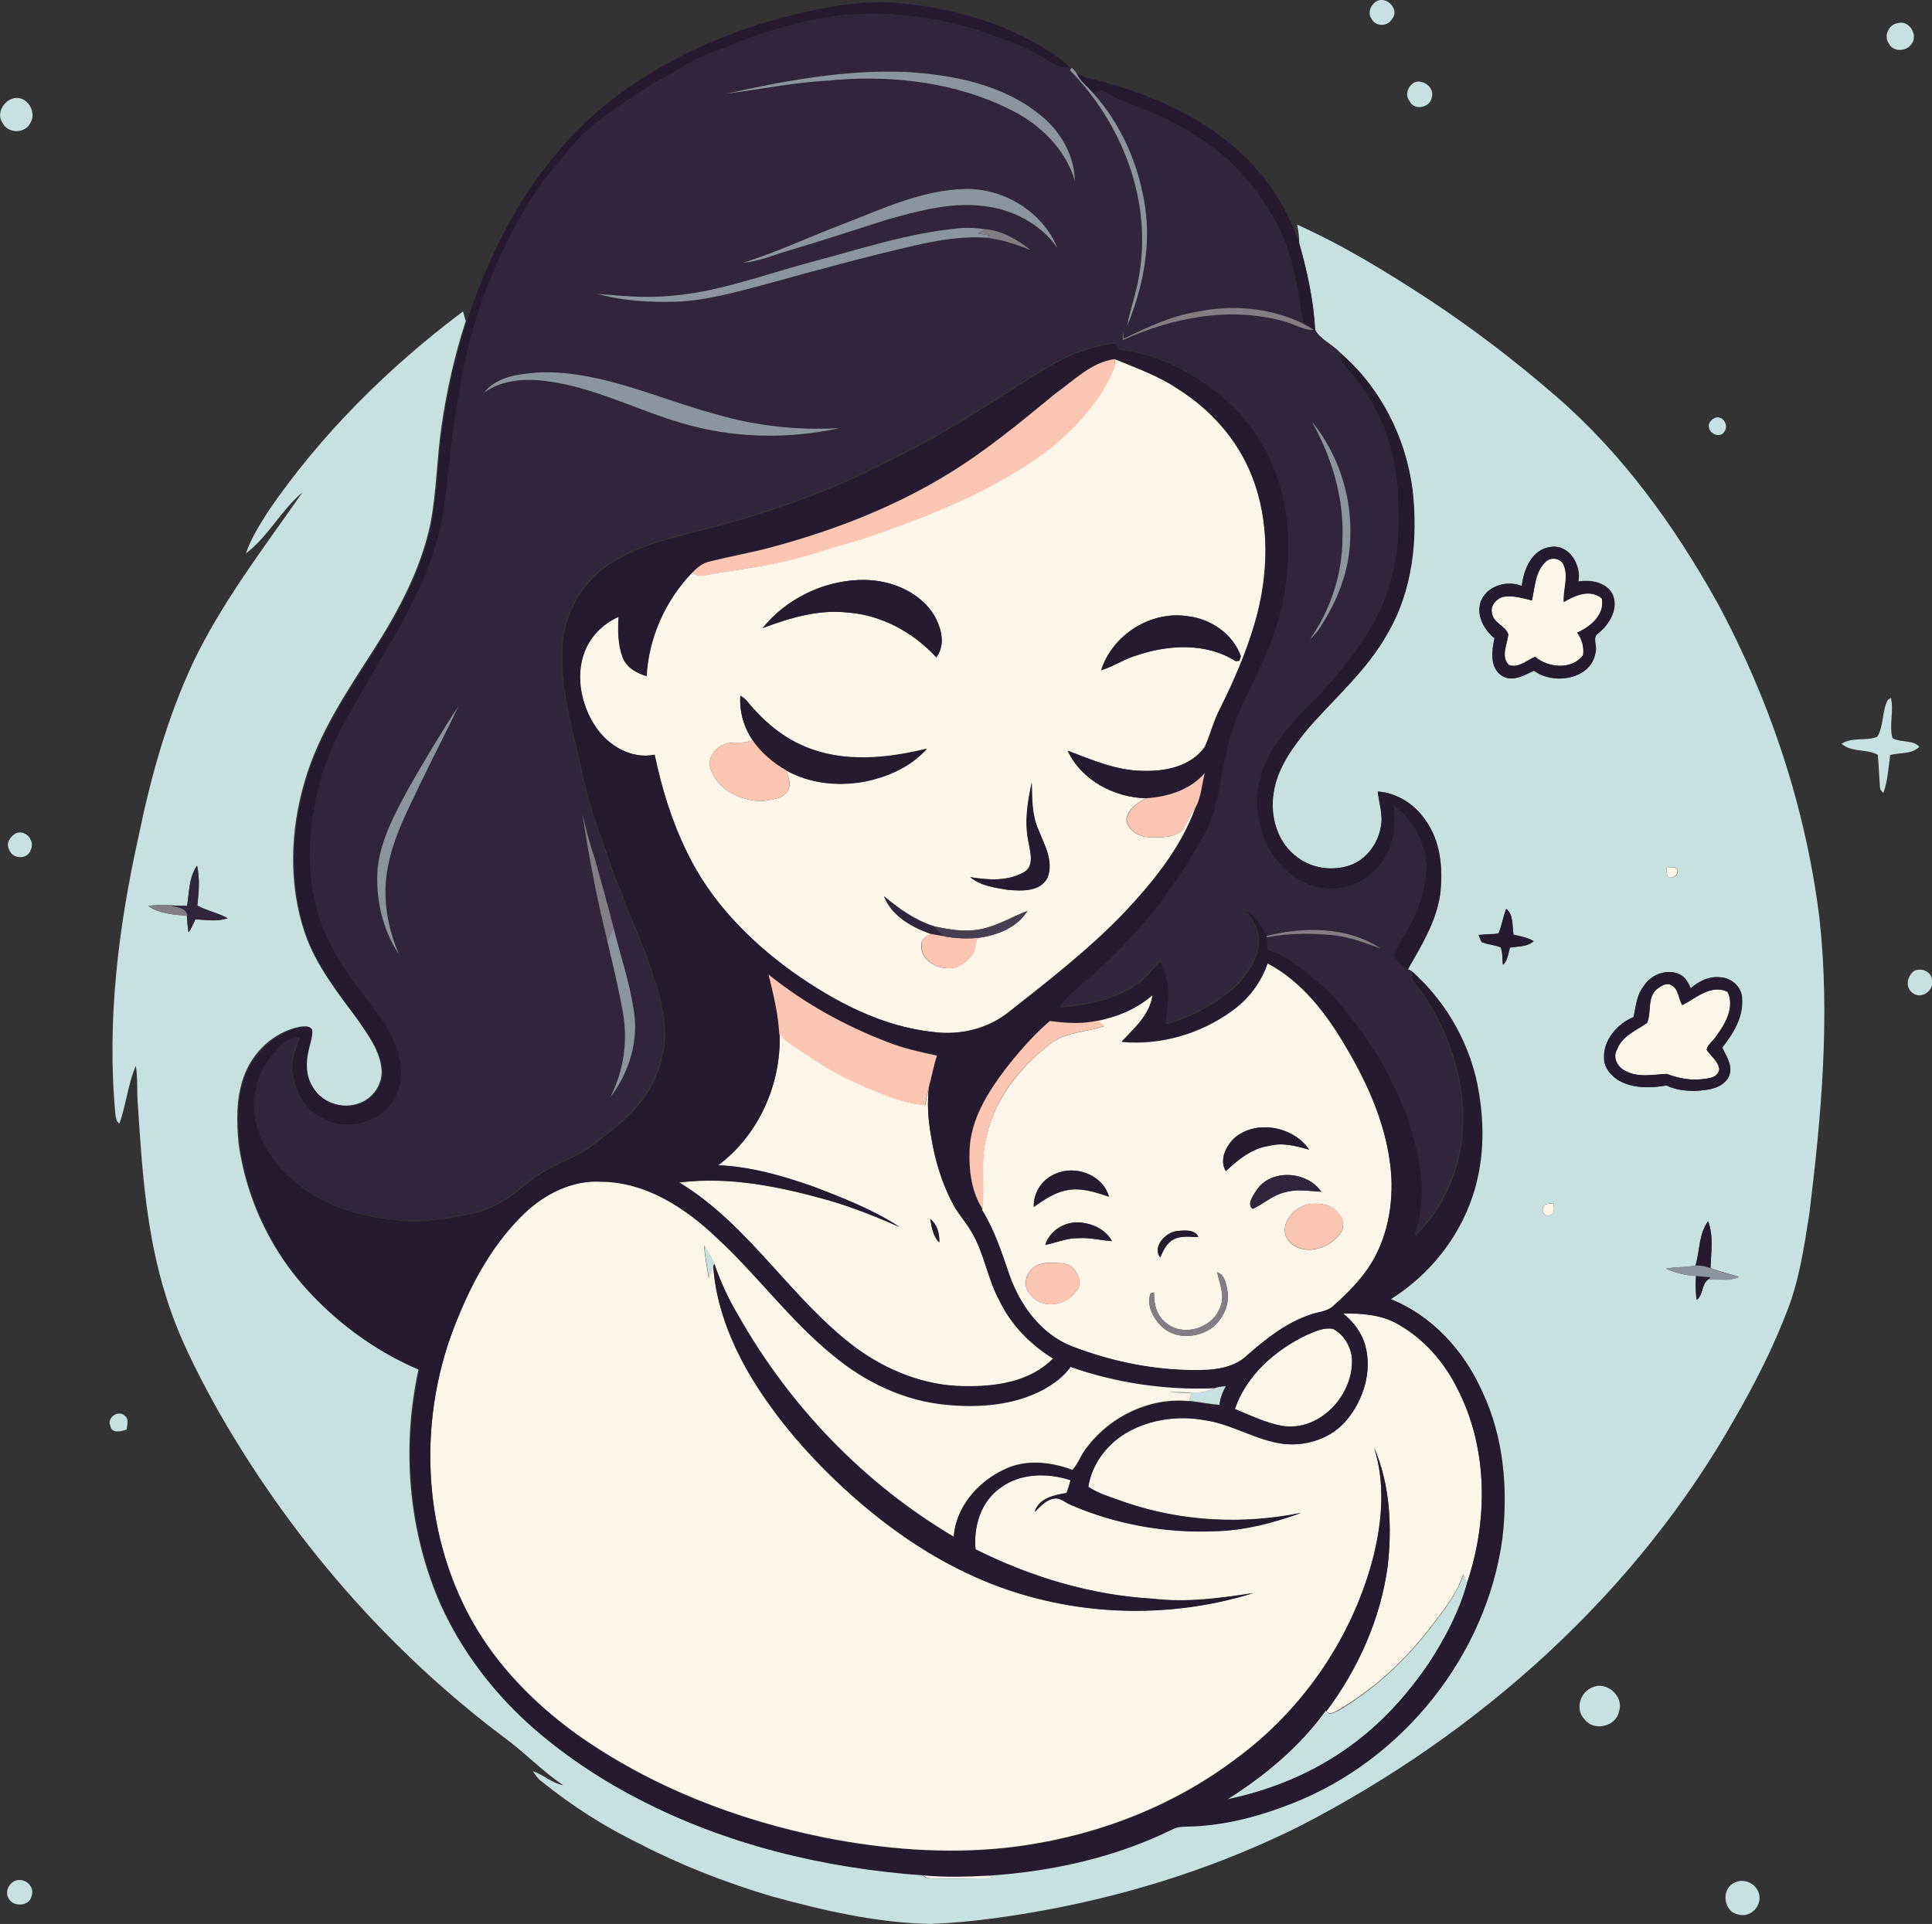 <?xml version="1.0" encoding="iso-8859-1"?>
<!-- Generator: Adobe Illustrator 19.2.0, SVG Export Plug-In . SVG Version: 6.00 Build 0)  -->
<svg version="1.1" id="Layer_1" xmlns="http://www.w3.org/2000/svg" xmlns:xlink="http://www.w3.org/1999/xlink" x="0px" y="0px"
	 viewBox="0 0 719.7 716.8" enable-background="new 0 0 719.7 716.8" xml:space="preserve">
<rect x="0" y="0" width="719.7" height="716.8" fill="#333333" stroke="none"/>
<g>
	<path fill="#FDF5E7" d="M415.3,133.8c8,3.3,16.4,6.2,23.6,11.2c12,7.6,21.9,18.6,27.2,31.8c7.1,17.5,6.5,37.4,1.3,55.3
		c-3.2,11-7.8,21.6-12.9,31.8c-2.4,4.5-3.6,9.6-5.7,14.3c-5.1,7.3-14.8,9.3-23.2,9c-9.8-0.1-18.9-4.1-27.9-7.5
		c5.1,11,17.4,17.4,29.2,17.7c-3.2,1.7-6.7,4-7.3,7.9c0.5,4.3,5.1,6.8,9.1,6.6c4,0,8.7,0.4,11.8-2.7c1.8-2.8,2.9-6,4.9-8.6
		c-5.4,15.2-15.9,28-26.8,39.6c-13.1,13.6-28.1,25.2-42.9,36.9c-7.9,6.2-18.2,8.7-28,7.4c-19.1-1.9-36.6-11.2-52.1-22.1
		c-16.4-11.8-31.1-26.7-39.9-45.2c-5.6-11.4-9.3-23.6-11.9-36c-8.7,1.7-17.1-3.3-21.9-10.3c-5.8-8.5-8-20.3-3.4-29.9
		c2.5-5,6.8-8.9,11.9-11.2c-0.3,5-0.3,10.3,1.5,15.1c1.4,3.8,5.2,5.9,8.9,7c0.7-14.3,7-28.2,16.9-38.5c1.5,0.7,3.1,1.4,4.8,0.9
		c8.7-1.7,17.6-2.6,26.3-4.5c10.8-2.1,21-6,31.6-8.8c24.9-8.4,49.8-18.1,70.9-34.1c9.9-8.3,19.1-18.1,23.8-30.3
		C415.3,135.7,415.3,134.8,415.3,133.8z M284.1,234c10.1-3.8,20.7-7,31.6-5.8c12.7,0.9,24.5,7.4,33.1,16.7
		c3.9-5.1,1.5-12.4-1.8-17.2c-6.2-8.4-17.1-12.1-27.3-11.6C306.1,216.7,292.7,223.3,284.1,234z M410.2,249.7
		c4.7-1.4,8.7-4.3,13.5-5.6c11.7-3.9,25.8-4.7,36.6,2.2c0.4,0,1.1-0.1,1.4-0.1c0.1-0.4,0.4-1.3,0.6-1.7c-3-8.3-11.1-13.9-19.7-14.9
		C428.8,227.4,414.5,236.4,410.2,249.7z M275.8,259.2c-0.4,5.8,1.2,11.7,4.5,16.4c-3.4,2.1-7.6,0.1-11.1,2c-3.5,1.4-5.9,5.8-4.3,9.4
		c2.8,7.5,11.2,11.3,18.8,11.5c3.3-0.6,7.6-0.6,9.6-3.7c1.7-2.4,0.3-5.3-0.4-7.8c8.6,4.9,19.1,5.9,28.8,4.2
		c8.7-1.7,17.6-5.5,23.5-12.3c-14.8,3.6-31,5.3-45.4-0.8c-8.5-3.5-15.6-9.7-21.4-16.7C277.7,260.5,276.7,259.8,275.8,259.2z
		 M383.2,314c0.6,3.6,2.2,8.8-1.8,11c-6,3.4-13.3,2.9-19.9,1.8c3.8,3.2,9,3.9,13.8,4.7c5.2,0.4,12.3,0.9,15-4.6
		c2.3-6.1-1.2-12.1-3.4-17.7c-2.5-5.5-2.4-11.7-2.5-17.6C382.8,298.9,381.6,306.6,383.2,314z M329.3,333.9
		c2.8,7.4,10.5,11.7,17.7,14.1c-1.8,0.6-3.9,2-3.8,4.2c-0.3,5,4.9,8.3,9.4,8.5c3.9,0.4,7.3-2.1,9.5-5c1.6-1.8,0.5-4.6,2.4-6.3
		c6.9-0.9,14.4-3.8,18.2-10c-6,2.3-11.6,5.8-18,6.9c-5.6,1-11.3,0-16.8-1.2C340.9,342.9,334.9,338.6,329.3,333.9z"/>
</g>
<path fill="#FDF5E7" d="M575.8,209.3c1.9-2,5.5-1.4,6.7,1.1c2,4.4-0.2,9.3,0.1,13.9c4.1-2.5,9.9-5,14.2-1.3
	c1.2,6.1-4.2,10.4-9.2,12.7c1.8,2.4,2.6,5.3,2.2,8.4c-4.2,5.6-13,4.8-17.9,0.6c-3.1,1.3-6.2,4.3-9.7,3.1c-3.3-3.1-0.6-7.8-0.3-11.5
	c-1.1-3.2-5.8-4.3-6.1-8c-0.6-2.7,1.6-5.1,4-5.9c3.7-0.7,7.4,0.4,10.9,1.3C571.8,218.8,571.9,213,575.8,209.3z"/>
<path fill="#FDF5E7" d="M620.8,323.3c1.3,0.1,3.7-0.9,4,1c0.5,1.5-1.4,2.9-2.8,2.6C620.5,326.3,621,324.5,620.8,323.3z"/>
<g>
	<path fill="#FDF5E7" d="M472.2,358.9c13,6.9,22.1,18.9,29.3,31.4c8.7,14.7,15.7,30.9,16.8,48c0.7,12.8-2.3,26.1-10.2,36.4
		c-3.3,4.3-7.2,8.1-11.3,11.8c-2.3,2.3-5.7,2.3-8.5,3.3c-9,3-16.7,9-23.7,15.2c-4.5,4.3-11,5.4-16.9,5.5c-16.5,0.3-33-2.9-48.3-8.8
		c-11.5-4.5-19.4-15.3-23.4-26.7c-2.8-8.2-5.5-16.6-10.1-24c0-0.1,0-0.4,0-0.5c0.9-9.1-0.9-18.5,1.7-27.5
		c3-13.7,12.3-25.2,23.1-33.7c5.8-4.9,13.8-4.6,20.6-7c-0.8-0.7-1.7-1.4-2.6-1.9c7.5-1.5,14.8-4.5,20.6-9.6
		c-1,7.3-6.7,12.3-11.5,17.4c14.5,1.4,29.4-3,41.1-11.5C465.1,372.2,469.8,366,472.2,358.9z M459.7,424.1c-3,3-5.5,8.2-3.1,12.2
		c4.6-4.3,9.8-8.6,16.2-9.4c5-1.3,10,0.1,14.8,1.4C481.7,419.6,467.8,417,459.7,424.1z M393,437.4c-4.8,2-8.1,7-7.9,12.3
		c3.6-2.5,7.3-5.1,11.7-6.1c5.6-1.3,11,0.5,16.3,2.3C410.8,437.6,400.4,433.9,393,437.4z M467.9,443.7c-1.1,1.8-3.6,5.2-1.2,6.7
		c4.1-2,7.5-5.2,12-6.2c4.4-1.3,9-0.4,13.5-0.2C486.9,436.2,473.2,435.3,467.9,443.7z M489,448.5c-6.4,0-13.8,8.3-8.7,14.1
		c5.1,5.4,14.3,2.9,18.4-2.4c2.4-2.3,2-6.4-0.5-8.5C496,448.9,492.3,448.3,489,448.5z M389.4,463.8c4.1-0.8,8.1-2.6,12.3-2.5
		c4.2-0.3,8.3,0.8,12.5,1.1c-2.2-4.2-6.8-6.4-11.4-6.9C397.1,454.8,391.1,458.2,389.4,463.8z M438.1,458.7c-4.1,0.6-8.9,6-5.9,9.7
		c1.1-2.5,2.4-5.4,5-6.7c2.8-1.5,6.2-0.9,9.2-0.9C445.1,457.8,440.8,458.4,438.1,458.7z M392,470.5c-2.2,0-4.6,0.1-6.5,1.4
		c-3.4,1.9-4.7,7.3-1.8,10.2c4,5.8,13.3,4.6,17-0.9c2.4-2.1,1.5-5.6-0.3-7.8C398.8,470.4,395,470.6,392,470.5z M453.4,474
		c0.9,4.2,3.1,8.8,1.1,13.1c-2.8,7.8-13.8,11.2-20.2,5.7c-3.5-2.6-4.5-7.2-4.4-11.3l-1.3,0.4c-1.7,4.6,1.2,9.7,4.7,12.8
		c5.2,4.4,13.4,3.7,18.6-0.3c3.7-3.2,6.1-8.1,5.4-13.1C456.8,478.6,456.4,475,453.4,474z"/>
</g>
<path fill="#FDF5E7" d="M617.1,368.6c1.5-1.1,3.5-2.6,5.4-1.6c2.8,1.4,2.7,5.1,4.1,7.5c5.1-2.7,10.7-7.9,16.9-5
	c2.8,5.7-0.8,11.9-4.2,16.5c-1.1,1.8-3.2,3.1-3.6,5.1c1.5,2.4,4.2,4.1,4.7,7.1c-0.3,3.4-4.1,3.6-6.7,3.9c-4.4,0.5-8.8-0.5-12.9-2
	c-5.2,0.2-10.9,1.5-15.7-1.3c-2.7-1.4-4.4-4.9-2.8-7.8c1.9-5,7.1-7,11.2-9.9C615.3,377.1,613.5,371.8,617.1,368.6z"/>
<g>
	<path fill="#FDF5E7" d="M290.4,385.2c1.7,1.8,3.5,3.5,5.7,4.8c6.9,4.4,13.7,9.3,21.2,12.6c8.7,3.9,17.7,8.2,27.4,9.1
		c0.4-2.3,0.8-4.6,1.4-6.8c-0.8,6.1-0.4,12.2,0.7,18.2c1.4,8.9,4,17.8,8.3,25.7c1.9,3.6,4.8,6.6,6.8,10.2c4.8,8,6,17.5,10.4,25.6
		c4.3,9,11.6,16.4,20,21.6c-8.6,8.8-21.8,10.7-33.5,10.3c-14.5-0.2-28.4-5.9-40-14.3c-24.2-18.1-39.7-45.8-65.8-61.6
		c18.8-2.4,37.8,1.6,55.9,6.7c9,2.6,17.7,6.1,26.2,9.9c-10.1-6.6-21.5-11-32.8-15.3c-11.2-3.9-22.9-7.2-34.8-7.7
		C282.5,423,291.1,403.9,290.4,385.2z M346.5,454.1c0.5,3,1.1,6.7,3.4,8.8C350.1,459.5,349.1,456.2,346.5,454.1z"/>
</g>
<path fill="#FDF5E7" d="M195.4,452c7.6-7.2,17.7-12.3,28.3-11.9c16.7,0,31.6,9.7,43.3,20.9c15.1,13.8,27.2,30.7,43.2,43.7
	c12,10.1,26.8,17.1,42.4,18.5c12.2,1.2,25.2,0.2,36.2-5.7c3.8-2.1,7.5-4.7,10-8.4c17.2,6,35.5,8.7,53.7,7.9
	c-5.1,3.3-11.3,1.1-16.9,1.7c2.7,0.1,5.4,0.2,8.2,0.3c-0.2,0.7-0.6,2.2-0.8,3c-14.4-1.5-29,5.4-37.8,16.8c-2.3,2.6-3.4,6.3-5.7,8.8
	c-8.1-3-17.6-4.1-25.5-0.1c-9.7,4.5-18,14-18.7,25c-33.5-19.8-61.3-48.8-80.4-82.7c-3.6-6-6.5-12.4-8.8-19c-1.1-2.4-2.5-4.7-3.9-6.9
	c0.4,4.1,1.1,8.2,1.8,12.3c0.5-1.5,1.1-3,1.7-4.5c1,14.4,6.5,28.2,13.7,40.6c10,16.8,23.1,31.5,37.6,44.5
	c13,11.5,27.3,21.6,42.9,29.1c33,15.9,71.9,18.4,106.9,7.6c-12.3,1.9-24.9,3.6-37.3,2.1c-23-1.3-45.5-8.1-66.1-18.4
	c-0.8-8.5,1.9-17.8,9.2-22.9c7.4-5.6,17.6-5.7,26.2-2.9c-0.4,1.6-0.9,3.2-1.5,4.8c-4.7,0.8-10.3,1.9-11.9,7.1c2.1-2,4-4.5,7-5
	c2.6-0.6,4.5,1.6,6.7,2.4c16.8,7.2,35.2,10.5,53.4,9.7c11.1-0.2,21.8-3.1,32.2-6.8c-21.6,4.4-44.3,3.3-65.2-3.8
	c-4.8-1.8-9.8-3-14.1-5.9c1.4-8.9,7.4-16.5,15.2-20.7c8.5-4.5,18.5-5.8,27.9-4.2c10.4,1.4,19.5,7.6,29.9,8.9
	c8.7,0.9,17.9-2.3,23.5-9.2c6.1-7.5,9.2-17.9,6.7-27.4c-1.3-4.8-4.4-8.9-8.3-12c6.9-0.1,14.2,0.4,20.3,3.9
	c9.7,5.4,17.3,14,22.2,23.9c11.6,22.3,11.6,49.4,3.6,72.9c-0.4-1.2-0.9-2.4-1.3-3.6c-2.3,7.3-7.2,13.3-11.8,19.3
	c-9.5,12.5-21.2,23.5-34.8,31.4c-1.3,0.6-3.3,2.2-4.4,0.3c11.8-15.8,20.1-34.3,22.8-53.8c1.7-14.9,0.9-30.4-5-44.3
	c4.1,12.9,3,26.8-0.1,39.8c-7.6,30.4-26.3,57.8-51.6,76.3c-24.7,18.6-54.7,29.6-85.4,33c-22.4,2.4-45.1,0.6-67.2-3.7
	c-33.1-6.6-65.3-19.1-92.9-38.7c-15.6-11.3-29.4-25.3-38.9-42.2c-19-34.1-20.3-77-5.3-112.8C176.3,476.7,184.1,462.8,195.4,452z"/>
<path fill="#FDF5E7" d="M575.4,448.8c1.1-0.3,2.2-0.4,3.3-0.5c0.2,1.6,0.6,3.9-1.4,4.5C575,453.6,573.8,450.2,575.4,448.8z"/>
<path fill="#FDF5E7" d="M486.7,497.4c3.1-1.3,6.4-2.9,9.8-2.4c4,2,6.4,6.3,7.1,10.5c1.1,13.8-11.8,28-26,25.7
	c-6.2-1.1-11.9-3.9-17.6-6.3C464.3,512.4,475,503,486.7,497.4z"/>
<path fill="#FDF5E7" d="M343.6,698.4c8.2,0.8,16.5,0.4,24.7,0.1c0.3,0.3,1,1,1.3,1.3c-7,0.1-14,0-20.9,0.1
	C346.9,699.8,344.8,700,343.6,698.4z"/>
<g>
	<path fill="#C7E1E0" d="M512.9,0.4c3.7-2,8.6,3.3,5.7,6.6C517,10,512.4,10,510.9,7C509.3,4.7,510.7,1.6,512.9,0.4z"/>
	<path fill="#C7E1E0" d="M707,8.6c4.3-1.2,7.7,4.6,5,7.9c-2,2.8-6.8,2.9-8.4-0.3C701.6,13.3,703.6,9.1,707,8.6z"/>
	<path fill="#C7E1E0" d="M527.1,30.6c3.2-1,7.2,2,6.3,5.5c-0.4,3.9-6.5,5.4-8.3,1.6C523.2,35.3,524.5,31.9,527.1,30.6z"/>
	<path fill="#C7E1E0" d="M5.1,36.6c4.9-1.1,8.8,5.1,6.2,9.2C9.3,49.9,3,49.8,1,45.9C-1.5,42.4,1.2,37.6,5.1,36.6z"/>
	<g>
		<path fill="#C7E1E0" d="M483.2,83.7c17.2,7.7,33.3,17.6,49.1,27.9c16.5,10.9,32.2,22.9,47.2,35.9c24.8,21.4,44.2,48.3,60.1,76.8
			c19.8,36.6,33.1,76.7,38.2,118c4,36.6,0.7,73.5-3.8,109.9c-1.9,12.2-3.7,24.5-8.2,36.1c-5.2,13.5-11.7,26.5-18.9,39
			c-37,66.1-95.8,118.6-162.8,153.1c-29.1,14.5-60.4,24.7-92.4,30.8c-14.8,2.8-29.9,5-45,5.6c-20.2-0.4-39.9-5-59.3-10.3
			c-16.7-5-33.1-11.3-48.6-19.3c-13.3-6.4-25.8-14.4-37.3-23.7c-1.3-1-2.1-2.3-3-3.6c4,1.3,7.1,4.5,11.3,5.2
			c-7.3-4.9-13.4-11.2-20.3-16.5c-44.7-33.2-81.9-76.2-109.2-124.7c-7.2-13.1-14-26.4-18.4-40.7c-7.3-22.9-9-47.1-10.5-71
			c-0.5-5,0-10.1-0.8-15.1c-3,6.9-3.6,14.5-6.1,21.5c-1.2-0.7-1.3-2.1-1.5-3.3c-3.3-34.9,1.1-70,8.7-104.1
			c4.5-21.9,10.6-43.6,20-63.9c10.9-22.9,26.5-43.1,41-63.9c-8,6.7-12.8,16.5-21.1,22.8c1.9-5.7,5.2-10.7,8.3-15.7
			c19.7-28.8,44.8-53.6,72.6-74.5c0.3,1.2,0.6,2.4,1,3.6c-4.2,12.9-7.2,26.2-9.1,39.7c-1.7,11.9-1.8,24.1-4.1,36
			c-3.6,16.8-11.8,32.2-21,46.6c-10,15.6-20.6,31.2-25.8,49.2c-5.4,18.2-6.1,38.2,0,56.4c4.2,12.3,12.4,22.5,20,32.8
			c3.7,5.5,8,11.2,8.6,18c0.5,4.8-2.3,9.6-6.5,11.9c-6.6,3.7-15.9,1.1-19.5-5.5c-2.5-4.1-2.6-9.1-1.5-13.6c0.5-2.5,1.6-5.1,1.3-7.7
			c-0.8-1.4-2.7-1-4.1-0.9c-9.8,1.9-17.9,9.6-21.1,18.9c-2.8,8-2.6,16.6-1.8,24.9c2.7,19.1,10.9,37.4,23.5,52
			c11.9,13.7,26.8,24.8,43.5,31.9c-6.4,29.1-3.8,60.3,8.2,87.6c7.6,16.8,19,31.9,32.6,44.3c12.3,11.1,26.2,20.4,40.9,28
			c32.7,17,69.2,25.8,105.9,28.4c1.3,1.6,3.3,1.3,5.1,1.4c7,0,13.9,0,20.9-0.1c-0.3-0.3-1-1-1.3-1.3c23.5-1.6,47-6.8,68.3-17.3
			c2.2-1.1,4.8-0.8,7.1-1c12.9-0.5,25.5-3.9,37.4-8.6c41.1-16.1,72.3-55.1,78.3-98.9c2.1-18.4,0.6-37.7-7.5-54.5
			c-6.7-15.1-18.6-28.3-34.2-34.4c14.1-8.8,25.2-22.5,30.5-38.2c4.2-12.3,4.6-25.7,2.5-38.4c-2.7-17.5-11.8-33.8-25-45.6
			c-0.3-0.1-0.9-0.4-1.1-0.5c5-8.7,10.5-17.6,12-27.8c1.1-9.4,0.3-19.6-5.3-27.5c-4-6-10.6-10.4-17.9-10.9c0.5,4.5,2.1,8.9,1.1,13.4
			c-1.1,6.3-5.4,12-11.5,14.1c-6.4,2.2-14,1.3-19.4-2.9c-7.6-5.3-10.5-15.4-9-24.2c1.4-9.3,7.2-17.1,13.1-24.2
			c10-11.4,21.7-21.5,29.2-34.9c9.5-16.1,11.5-35.5,9.4-53.8c-2.5-19.5-12-38.1-27-51c-2.8-3.2-7.3-4.8-9.3-8.6
			c-0.6-10.9-2.9-21.6-5.9-32.1C484,88.4,483.7,86,483.2,83.7z M566.9,218.3c-5.3-2.1-12.5-0.3-15,5.2c-2.2,5.2,0.8,10.9,4.9,14.2
			c-1,4.6-1.8,10.8,2.6,13.9c3.9,2.7,8.4,0,12.1-1.8c7.1,5.4,21.4,3.4,22.9-6.8c0.8-2.3-1.4-5.5,1-7.1c4.2-3.3,7.9-9.5,5.2-14.8
			c-2.5-4.3-8.1-5.2-12.6-4.5c1.2-6-3.4-13.8-10.1-12.9C570.7,204.5,567.6,212.1,566.9,218.3z M69.7,337.5c-2.2,0-4.3-0.1-6.5-0.2
			c-2.7-0.4-5.3,0-8,0.2c4.1,3,9.5,3.2,14.4,3.7c0.2,2,0.3,4.1,0.6,6.1c1.2-1.4,1.8-3.2,2.6-4.8c4,0.2,8.1,0.9,12-0.4
			c-3.6-2-7.7-2.8-11.3-4.7c0.5-4.9,1-10-0.1-14.9C70.4,326.7,70.5,332.5,69.7,337.5z M620.8,323.3c0.2,1.2-0.3,3,1.3,3.6
			c1.4,0.3,3.3-1,2.8-2.6C624.5,322.3,622.1,323.4,620.8,323.3z M561.1,338.6c-1.2,3-1.6,6.2-2.9,9.2c-2.4,0.5-5,0.4-7.4,0.6
			c0.3,0.9,0.7,1.7,1.1,2.6c2.3,1,4.8,1,7.1,2c0.9,2,0.5,4.3,0.9,6.5c1.8-1.7,1.9-4.2,2.6-6.4c3-0.6,6.4-0.2,8.8-2.4
			c-2.3-1.3-4.9-1.8-7.5-2.4C563.2,345,563.9,340.9,561.1,338.6z M612.1,367.7c-2.5,3.2-2.7,7.4-3.5,11.2c-6,2.6-11.3,8.5-11,15.3
			c0,3.9,3,7.1,6.3,8.8c5.2,2.6,11.3,2.4,16.9,1.4c4.9,2.3,10.5,2.4,15.8,1.5c3.3-0.6,6.8-2.3,7.8-5.8c0.9-3.6-1.4-6.8-2.8-9.8
			c4-5.1,7.8-11.2,7.4-18c0.1-4.5-4-8.1-8.3-8.2c-4-0.5-7.9,1.5-10.8,4.1c-1-2-2-4.3-4.2-5.2C620.8,360.7,614.8,363.3,612.1,367.7z
			 M575.4,448.8c-1.6,1.4-0.4,4.8,1.9,4c2-0.6,1.6-2.9,1.4-4.5C577.5,448.3,576.5,448.5,575.4,448.8z M631.6,471.5
			c-3.6,0.8-7.4,0.4-11,1.2c3.6,1.4,7.3,2.6,11.2,2.6c-0.2,3-0.2,6,0.2,9c2.5-1.9,1.8-5.7,4.2-7.6c3.8-0.4,8,0.8,11.6-1
			c-3.5-1.1-7.2-1.9-10.6-3.3c0.2-5.8,1.2-11.9-0.9-17.4C632.8,459.7,633.3,466.1,631.6,471.5z"/>
	</g>
	<path fill="#C7E1E0" d="M639.1,155.6c2.9-0.8,5,3.1,3.2,5.3c-1.5,2.4-5.4,0.8-5.7-1.7C636.2,157.6,637.7,156.1,639.1,155.6z"/>
	<path fill="#C7E1E0" d="M703.2,260.8c0.3-0.2,0.9-0.6,1.2-0.8c1.2,5-0.8,10.1,0.6,15c3.1,1.8,7.4,0.5,10,3.2
		c-2.7,2.9-7.4,2.1-10.9,3.1c-0.6,4.7-0.9,9.6-2.5,14.1c-0.8-0.6-1.3-1.3-1.3-2.3c-0.3-3.9-0.4-7.9-0.8-11.9
		c-4.2-2.3-9.8-0.8-13.5-4.1c4-2.6,9-0.9,13.3-2.6C701.8,270.5,701,265.1,703.2,260.8z"/>
	<path fill="#C7E1E0" d="M6,310.4c3.7-1.4,7.2,3,5.4,6.4c-1.3,3.6-6.9,3.3-8-0.3C2.1,314.2,3.8,311.6,6,310.4z"/>
	<path fill="#C7E1E0" d="M713.1,361.7c2.7-1.3,6.5,0.3,6.6,3.5c0.9,3.7-3.8,7.2-7,4.9C709.6,368.2,710.3,363.6,713.1,361.7z"/>
	<path fill="#C7E1E0" d="M262.3,463.9c1.4,2.3,2.8,4.5,3.9,6.9c-0.1,0.2-0.3,0.6-0.4,0.8c-0.6,1.5-1.2,3-1.7,4.5
		C263.4,472.1,262.7,468,262.3,463.9z"/>
	<path fill="#C7E1E0" d="M452.5,516.9c1.3-0.6,2.8-0.6,4.3-0.8c-1.3,2.3-2.3,4.7-2.5,7.3c-3.8-0.3-7.5-1.1-11.3-1.5
		c0.2-0.7,0.6-2.2,0.8-3c-2.7-0.1-5.5-0.2-8.2-0.3C441.2,518,447.5,520.2,452.5,516.9z"/>
	<path fill="#C7E1E0" d="M41.1,531.2c-1.4-3.1,3.1-6.1,5.4-3.7c1.7,1.2,0.8,3.4,0.7,5.1C45.2,533.3,41.5,534.2,41.1,531.2z"/>
	<path fill="#C7E1E0" d="M533.4,605.8c4.6-6,9.4-12,11.8-19.3c0.5,1.2,0.9,2.4,1.3,3.6c-2.9,10.4-8,20.2-13.9,29.2
		c-8.1,11.9-17.9,22.8-29.5,31.2c-13.5,10-29.5,16.5-45.9,19.9c14-8.8,27-19.7,36.7-33.1l0.3,0.3c1.1,1.8,3,0.2,4.4-0.3
		C512.2,629.3,523.9,618.3,533.4,605.8z"/>
	<path fill="#C7E1E0" d="M593.1,628.7c5.3-2.6,12,3.3,10,8.9c-1,5.7-9.4,7.6-12.8,3C586.7,637,588.5,630.5,593.1,628.7z"/>
	<path fill="#C7E1E0" d="M6,700.6c3.3-1,7,2.2,5.8,5.6c-0.5,3.9-6.5,4.5-8.4,1.4C1.6,705.2,3.2,701.4,6,700.6z"/>
	<path fill="#C7E1E0" d="M646,701.5c3.7-2.1,8.9,0.5,9.4,4.8c0.6,4.2-3.5,8.2-7.7,7C642.1,712.5,640.9,703.9,646,701.5z"/>
</g>
<g>
	<g>
		<path fill="#261A30" d="M295.5,5.5c12.1-2.9,24.6-5.3,37.1-4.5c18.7,1.4,37.3,6.1,53.7,15.4c4.3,2.6,8.8,5.1,12.2,8.8
			c-4.4,0.6-7.8-2.5-11.3-4.5c-7.3-4.4-15.6-6.6-23.4-9.6C343.4,5,321.4,2.9,300.5,8c-14.4,3-28.2,8.6-41.6,14.6c-5,3-10,6-15.2,8.7
			c-11.3,7.5-23.3,14.5-31.8,25.2c-3,4-6.5,7.5-9.5,11.5c-16.2,23.5-26.7,50.8-31.1,79.1c-2.8,14.6-3.7,29.5-5.8,44.2
			c-3.3,20-13.3,38-23.6,55.2c-7.9,14-17.3,27.6-21.8,43.3c-4.7,16.8-6.3,35.1-0.9,52c4.3,14.2,14.1,25.6,22.7,37.3
			c5.5,8,10.2,18.3,6.6,28.1c-4.2,11-18.9,15.5-28.8,9.2c-7.3-3.4-10.4-11.6-10.9-19.1c0.1-3.8,1.8-7.3,2.9-10.8
			c-6.4,0.8-9.9,6.8-13.3,11.6c-3.6,7.4-4.7,16.4-1.6,24.2c4.2,10.9,13,19.5,23.3,24.8c10.3,5.4,22.1,7.4,33.6,8
			c7.6-0.1,15.2-1.3,22.7-3c7.1-1.6,13.4-5.5,18.8-10.2c5.2-4.5,11.4-7.5,17.6-10.4c6.6-3,12.1-7.9,17.7-12.4
			c7.9-6.6,14.3-15.4,16.3-25.7c2.7-11-0.8-22.2-4.3-32.6c-3.1-9.9-7.8-19-11.2-28.8c-3.2-7.1-5.2-14.7-8.1-21.9
			c-3.8-10.5-6.1-21.5-8.6-32.4c-2.7-10.9-5.3-21.9-5.1-33.2c-0.4-11.8,4.8-23.7,13.8-31.4c13.2-10.7,30.5-13.2,46.4-17.7
			c16.9-4.4,33.4-10.6,49.5-17.6c10.8-5.5,21.9-10.5,32.3-16.8c13-7.5,25.4-15.9,38.2-23.7c7.9-4.8,16.7-8.3,25.9-9.4
			c0.4,0.8,0.8,1.5,1.2,2.3c13.8,1.7,26.9,8,37.6,16.9c14.8,11.6,23.9,29.8,25.5,48.4c1.8,18.4-2,37.2-10.3,53.7
			c-3.9,9.1-9,17.8-11.4,27.5c-2.2,8.2-3.2,16.6-5.3,24.9c-1.9,7.6-6.5,14-10.4,20.6c-2.8,5-6.7,9.3-9.6,14.3
			c-8.2,10-17.1,19.5-26.8,28.2c-4,3.2-7.9,6.6-11.1,10.7c9.9-0.9,20-2.8,28.4-8.5c3.5-2.3,6-5.7,8.8-8.7c4.7,7,3.4,15.6,2.3,23.4
			c9.7-2.6,18.8-7.8,26.3-14.4c4.5-5.1,9.1-11.4,8-18.5c-0.2-3.7-2.6-6.5-4.6-9.4c4.1,1.8,6.1,6,8,9.8l0.1,0.4
			c0.1,1.5,0.2,2.9,0.3,4.4c7.9,2.6,14.4,8.2,20.6,13.7c5.3,4.5,9.3,10.1,13.4,15.6c7.8,9.9,13.4,21.2,18,32.8
			c4.7,14.2,8.1,30,2.7,44.5c7.6-7.4,12.8-16.9,15.7-27c5.6-21.5-0.4-44.8-12.7-63c-1.6-2.7-5.2-5-4.3-8.6
			c13.2,11.7,22.3,28.1,25,45.6c2.1,12.8,1.7,26.1-2.5,38.4c-5.3,15.8-16.4,29.4-30.5,38.2c15.6,6.1,27.5,19.3,34.2,34.4
			c8,16.9,9.6,36.2,7.5,54.5c-5.9,43.8-37.2,82.8-78.3,98.9c-11.9,4.7-24.5,8.1-37.4,8.6c-2.4,0.1-4.9-0.1-7.1,1
			c-21.2,10.5-44.7,15.7-68.3,17.3c-8.2,0.4-16.5,0.7-24.7-0.1c-36.7-2.6-73.2-11.4-105.9-28.4c-14.7-7.6-28.5-17-40.9-28
			c-13.7-12.4-25-27.4-32.6-44.3c-12-27.4-14.6-58.5-8.2-87.6c-16.7-7.1-31.6-18.2-43.5-31.9c-12.5-14.6-20.8-32.9-23.5-52
			c-0.8-8.3-1.1-17,1.8-24.9c3.3-9.3,11.4-17,21.1-18.9c1.3-0.1,3.2-0.5,4.1,0.9c0.3,2.6-0.8,5.1-1.3,7.7c-1.1,4.5-1.1,9.5,1.5,13.6
			c3.7,6.6,12.9,9.2,19.5,5.5c4.2-2.3,7-7.1,6.5-11.9c-0.6-6.9-4.9-12.5-8.6-18c-7.6-10.3-15.8-20.5-20-32.8
			c-6.1-18.1-5.4-38.1,0-56.4c5.2-18,15.8-33.6,25.8-49.2c9.2-14.4,17.4-29.8,21-46.6c2.3-11.9,2.3-24,4.1-36
			c1.9-13.4,4.9-26.8,9.1-39.7c9.7-29.9,25.5-58.5,49.7-79.1C244.1,23.4,269.4,12,295.5,5.5z M393.2,146.6
			c-12.9,10.5-25.7,21.3-40,29.9c-20.5,12.6-43.3,21.4-66.6,27.5c-7.2,1.9-14.6,3.2-21.8,5c-2.8,0.5-5.1,2.4-7,4.4
			c-9.9,10.3-16.1,24.2-16.9,38.5c-3.7-1.1-7.4-3.2-8.9-7c-1.8-4.8-1.8-10-1.5-15.1c-5.1,2.2-9.4,6.2-11.9,11.2
			c-4.6,9.5-2.4,21.3,3.4,29.9c4.7,7,13.2,12,21.9,10.3c2.6,12.4,6.3,24.6,11.9,36c8.7,18.4,23.4,33.4,39.9,45.2
			c15.5,10.9,33,20.1,52.1,22.1c9.9,1.3,20.2-1.1,28-7.4c14.8-11.6,29.8-23.2,42.9-36.9c10.9-11.6,21.4-24.4,26.8-39.6
			c1.9-3.9,2.2-8.4,3.3-12.6c-5.4,6.3-13.8,8.9-21.8,9.4c-11.8-0.2-24.2-6.7-29.2-17.7c9,3.4,18.1,7.4,27.9,7.5
			c8.4,0.3,18.1-1.6,23.2-9c2.1-4.7,3.3-9.7,5.7-14.3c5.1-10.2,9.7-20.8,12.9-31.8c5.3-17.9,5.8-37.8-1.3-55.3
			c-5.3-13.2-15.2-24.3-27.2-31.8c-7.3-4.9-15.6-7.8-23.6-11.2C406.6,134.9,400.1,141.7,393.2,146.6z M472.2,358.9
			c-2.4,7.1-7.1,13.3-13.2,17.6c-11.8,8.5-26.6,12.9-41.1,11.5c4.7-5.1,10.5-10,11.5-17.4c-5.8,5.1-13.1,8.2-20.6,9.6
			c-5.9,1.3-11.8,0.9-17.7,0.1c-6.3,5.4-11.8,11.8-16.9,18.3c-6.5,8.7-12.7,18.4-13.1,29.6c-0.3,7.6,0.6,15.7,4.8,22.2
			c0,0.1,0,0.4,0,0.5c4.6,7.5,7.3,15.8,10.1,24c4,11.4,11.8,22.2,23.4,26.7c15.4,5.9,31.9,9.2,48.3,8.8c6-0.1,12.4-1.2,16.9-5.5
			c7-6.2,14.7-12.2,23.7-15.2c2.9-1,6.3-1.1,8.5-3.3c4.1-3.6,8-7.5,11.3-11.8c7.9-10.3,10.9-23.6,10.2-36.4
			c-1.1-17.2-8.1-33.4-16.8-48C494.2,377.8,485.2,365.8,472.2,358.9z M286.3,363.1c1.8,7.3,3.7,14.6,4.1,22.1
			c0.7,18.6-7.8,37.8-22.9,48.9c11.9,0.5,23.6,3.8,34.8,7.7c11.3,4.3,22.7,8.7,32.8,15.3c-8.5-3.8-17.3-7.2-26.2-9.9
			c-18.1-5.1-37-9.1-55.9-6.7c26.1,15.8,41.6,43.5,65.8,61.6c11.6,8.5,25.5,14.1,40,14.3c11.8,0.3,24.9-1.5,33.5-10.3
			c-8.5-5.2-15.7-12.6-20-21.6c-4.5-8.1-5.6-17.6-10.4-25.6c-2-3.5-4.9-6.6-6.8-10.2c-4.3-8-6.9-16.8-8.3-25.7
			c-1-6-1.5-12.2-0.7-18.2c1-3.9,1.7-7.9,3-11.7c-6.2-1.3-12.4-2.7-18.3-5C314.7,382.2,299.6,373.7,286.3,363.1z M195.4,452
			c-11.3,10.9-19.1,24.8-24.9,39.2c-15,35.9-13.7,78.7,5.3,112.8c9.4,16.9,23.3,30.9,38.9,42.2c27.6,19.6,59.8,32.1,92.9,38.7
			c22.1,4.3,44.8,6.1,67.2,3.7c30.7-3.4,60.7-14.4,85.4-33c25.3-18.5,44-45.9,51.6-76.3c3.2-13,4.2-26.9,0.1-39.8
			c6,13.9,6.7,29.5,5,44.3c-2.7,19.6-11,38.1-22.8,53.8l-0.3-0.3c-9.7,13.5-22.7,24.3-36.7,33.1c16.4-3.4,32.3-10,45.9-19.9
			c11.7-8.4,21.5-19.3,29.5-31.2c5.8-9,11-18.8,13.9-29.2c8-23.5,8-50.6-3.6-72.9c-4.9-9.8-12.5-18.5-22.2-23.9
			c-6.1-3.5-13.4-4-20.3-3.9c3.8,3.1,7,7.1,8.3,12c2.6,9.5-0.6,19.9-6.7,27.4c-5.5,6.9-14.8,10.1-23.5,9.2
			c-10.5-1.2-19.5-7.5-29.9-8.9c-9.4-1.7-19.4-0.4-27.9,4.2c-7.8,4.2-13.8,11.8-15.2,20.7c4.3,2.8,9.3,4.1,14.1,5.9
			c20.9,7.1,43.6,8.2,65.2,3.8c-10.4,3.7-21.1,6.6-32.2,6.8c-18.2,0.8-36.7-2.5-53.4-9.7c-2.2-0.8-4.1-3-6.7-2.4c-3,0.6-4.9,3-7,5
			c1.6-5.2,7.2-6.3,11.9-7.1c0.6-1.6,1.1-3.1,1.5-4.8c-8.6-2.8-18.7-2.7-26.2,2.9c-7.2,5.1-10,14.4-9.2,22.9
			c20.6,10.3,43.1,17.1,66.1,18.4c12.5,1.5,25-0.2,37.3-2.1c-34.9,10.8-73.8,8.3-106.9-7.6c-15.7-7.4-30-17.6-42.9-29.1
			c-14.5-13-27.6-27.8-37.6-44.5c-7.3-12.4-12.7-26.2-13.7-40.6c0.1-0.2,0.3-0.6,0.4-0.8c2.3,6.6,5.1,13,8.8,19
			c19.1,33.9,46.9,62.9,80.4,82.7c0.7-11,9-20.5,18.7-25c8-4,17.4-3,25.5,0.1c2.3-2.5,3.4-6.2,5.7-8.8c8.8-11.3,23.4-18.2,37.8-16.8
			c3.8,0.4,7.5,1.2,11.3,1.5c0.2-2.6,1.2-5,2.5-7.3c-1.4,0.2-2.9,0.2-4.3,0.8c-18.2,0.8-36.5-1.9-53.7-7.9c-2.5,3.6-6.2,6.2-10,8.4
			c-11,5.9-24,6.9-36.2,5.7c-15.7-1.4-30.5-8.5-42.4-18.5c-16-13-28.1-29.8-43.2-43.7c-11.7-11.2-26.6-20.9-43.3-20.9
			C213.1,439.7,203,444.8,195.4,452z M486.7,497.4c-11.7,5.6-22.4,15-26.7,27.6c5.8,2.3,11.5,5.1,17.6,6.3
			c14.2,2.3,27.1-11.9,26-25.7c-0.6-4.3-3.1-8.5-7.1-10.5C493.2,494.5,489.8,496,486.7,497.4z"/>
	</g>
	<path fill="#261A30" d="M401,27.4c1.2,0.6,2.5,1.1,3.8,1.6c18.1,4.2,35.9,11.1,50.8,22.4c13.2,9.8,23.3,23.8,28.4,39.4
		c3,10.5,5.3,21.2,5.9,32.1l-0.5,0c-1.3-0.8-2.6-1.6-3.9-2.3c-2.3-14.3-4.3-29.3-12.5-41.7c-8.3-14.3-21-25.8-35.9-33.1
		c-8.5-4.8-18.3-6.9-26.7-12.1c-1.1,0.3-2.2,0.6-3.3,1C405.1,32.3,402.4,30.3,401,27.4z"/>
	<path fill="#261A30" d="M502.6,138.3c-1.6-2-3.4-4.2-3.5-6.9c15,12.8,24.5,31.5,27,51c2.1,18.3,0.1,37.7-9.4,53.8
		c-7.5,13.4-19.2,23.5-29.2,34.9c-5.9,7.1-11.7,14.9-13.1,24.2c-1.5,8.8,1.4,19,9,24.2c5.5,4.1,13,5.1,19.4,2.9
		c6-2.1,10.4-7.9,11.5-14.1c1-4.5-0.6-9-1.1-13.4c7.3,0.5,13.9,4.9,17.9,10.9c5.6,7.9,6.4,18.1,5.3,27.5c-1.5,10.1-7,19-12,27.8
		c-2.5-0.8-3.9-3.1-5.4-5.1c2-4.6,4.9-8.6,7.2-13.1c3-6.4,5-13.4,5.1-20.6c-0.4-8.7-5-16.8-11.9-22c0,3.2,0.2,6.4-0.1,9.5
		c-0.8,7.5-5.6,14.3-11.9,18.2c-8.2,4.9-19.1,3.8-26.4-2.2c-13.2-9.9-16.2-29.7-8.6-43.9c4.6-8.6,11.6-15.6,18.5-22.5
		c12.2-13.3,24.1-28.2,27.9-46.3c2.6-9.8,2.2-20,1.9-30C519.6,166.9,513.7,150.5,502.6,138.3z"/>
	<g>
		<path fill="#261A30" d="M566.9,218.3c0.7-6.2,3.8-13.8,10.9-14.5c6.8-0.9,11.3,6.8,10.1,12.9c4.5-0.7,10.2,0.2,12.6,4.5
			c2.7,5.3-1,11.5-5.2,14.8c-2.4,1.6-0.2,4.8-1,7.1c-1.5,10.2-15.8,12.2-22.9,6.8c-3.7,1.7-8.2,4.4-12.1,1.8
			c-4.5-3.1-3.6-9.3-2.6-13.9c-4.1-3.3-7.1-9-4.9-14.2C554.4,218,561.6,216.2,566.9,218.3z M575.8,209.3c-4,3.6-4,9.5-5.2,14.4
			c-3.5-0.9-7.2-2-10.9-1.3c-2.4,0.8-4.6,3.2-4,5.9c0.4,3.7,5,4.8,6.1,8c-0.3,3.7-3,8.4,0.3,11.5c3.5,1.2,6.6-1.8,9.7-3.1
			c4.9,4.1,13.7,5,17.9-0.6c0.4-3-0.4-5.9-2.2-8.4c4.9-2.2,10.3-6.6,9.2-12.7c-4.2-3.7-10.1-1.2-14.2,1.3c-0.3-4.6,1.9-9.4-0.1-13.9
			C581.4,208,577.8,207.4,575.8,209.3z"/>
	</g>
	<path fill="#261A30" d="M284.1,234c8.6-10.7,22-17.3,35.6-17.9c10.2-0.5,21.1,3.3,27.3,11.6c3.3,4.8,5.7,12,1.8,17.2
		c-8.6-9.3-20.4-15.8-33.1-16.7C304.8,227,294.2,230.2,284.1,234z"/>
	<path fill="#261A30" d="M410.2,249.7c4.2-13.2,18.5-22.3,32.3-20.1c8.6,1,16.7,6.6,19.7,14.9c-0.1,0.4-0.4,1.3-0.6,1.7
		c-0.3,0-1,0.1-1.4,0.1c-10.8-6.9-24.9-6.2-36.6-2.2C419,245.4,414.9,248.3,410.2,249.7z"/>
	<path fill="#261A30" d="M275.8,259.2c1,0.6,2,1.3,2.7,2.3c5.8,7,12.9,13.2,21.4,16.7c14.5,6.1,30.6,4.5,45.4,0.8
		c-6,6.8-14.8,10.6-23.5,12.3c-9.7,1.7-20.1,0.7-28.8-4.2c-5-2.8-9.5-6.7-12.7-11.4C277,270.8,275.4,264.9,275.8,259.2z"/>
	<path fill="#261A30" d="M383.2,314c-1.7-7.4-0.5-15.1,1.1-22.4c0.1,5.9,0,12.1,2.5,17.6c2.2,5.5,5.7,11.6,3.4,17.7
		c-2.7,5.5-9.8,5.1-15,4.6c-4.7-0.8-10-1.5-13.8-4.7c6.6,1.1,13.9,1.6,19.9-1.8C385.4,322.8,383.8,317.6,383.2,314z"/>
	<path fill="#261A30" d="M561.1,338.6c2.8,2.3,2.2,6.4,2.7,9.6c2.5,0.6,5.2,1,7.5,2.4c-2.4,2.2-5.8,1.9-8.8,2.4
		c-0.7,2.2-0.8,4.8-2.6,6.4c-0.4-2.1,0-4.5-0.9-6.5c-2.2-1-4.8-1-7.1-2c-0.4-0.9-0.7-1.7-1.1-2.6c2.4-0.3,5-0.1,7.4-0.6
		C559.5,344.8,559.9,341.6,561.1,338.6z"/>
	<g>
		<path fill="#261A30" d="M612.1,367.7c2.6-4.5,8.7-7,13.5-4.7c2.2,1,3.2,3.2,4.2,5.2c2.9-2.6,6.8-4.5,10.8-4.1
			c4.3,0.1,8.4,3.7,8.3,8.2c0.5,6.8-3.4,12.9-7.4,18c1.4,3.1,3.8,6.2,2.8,9.8c-1,3.5-4.5,5.2-7.8,5.8c-5.3,0.9-10.9,0.8-15.8-1.5
			c-5.6,1-11.7,1.1-16.9-1.4c-3.3-1.7-6.3-4.9-6.3-8.8c-0.3-6.8,5-12.8,11-15.3C609.4,375.1,609.6,371,612.1,367.7z M617.1,368.6
			c-3.6,3.2-1.8,8.5-3.5,12.5c-4,2.8-9.3,4.8-11.2,9.9c-1.7,2.9,0,6.4,2.8,7.8c4.8,2.9,10.5,1.6,15.7,1.3c4.1,1.5,8.5,2.5,12.9,2
			c2.6-0.3,6.5-0.5,6.7-3.9c-0.5-3-3.1-4.7-4.7-7.1c0.4-2.1,2.6-3.4,3.6-5.1c3.4-4.6,6.9-10.8,4.2-16.5c-6.2-2.9-11.8,2.4-16.9,5
			c-1.4-2.4-1.3-6.1-4.1-7.5C620.6,365.9,618.6,367.5,617.1,368.6z"/>
	</g>
	<path fill="#261A30" d="M459.7,424.1c8.1-7.1,22.1-4.5,28,4.2c-4.8-1.3-9.8-2.8-14.8-1.4c-6.5,0.9-11.6,5.1-16.2,9.4
		C454.1,432.3,456.6,427.1,459.7,424.1z"/>
	<path fill="#261A30" d="M393,437.4c7.4-3.5,17.8,0.2,20.1,8.4c-5.2-1.8-10.7-3.6-16.3-2.3c-4.4,1-8.1,3.6-11.7,6.1
		C384.9,444.4,388.2,439.4,393,437.4z"/>
	<path fill="#261A30" d="M346.5,454.1c2.6,2.1,3.5,5.5,3.4,8.8C347.6,460.7,347.1,457.1,346.5,454.1z"/>
	<path fill="#261A30" d="M389.4,463.8c1.7-5.6,7.8-9,13.4-8.3c4.5,0.5,9.2,2.8,11.4,6.9c-4.2-0.3-8.3-1.4-12.5-1.1
		C397.4,461.2,393.5,463,389.4,463.8z"/>
	<path fill="#261A30" d="M631.6,471.5c1.6-5.4,1.2-11.8,4.7-16.5c2.1,5.5,1,11.6,0.9,17.4C635.4,471.8,633.5,471.4,631.6,471.5z"/>
	<path fill="#261A30" d="M438.1,458.7c2.7-0.3,7-0.8,8.3,2.2c-3.1,0-6.4-0.6-9.2,0.9c-2.6,1.3-3.9,4.1-5,6.7
		C429.2,464.7,434,459.3,438.1,458.7z"/>
	<path fill="#261A30" d="M631.8,475.3c1.8,0.1,3.6,0.3,5.5,0.5c-0.3,0.2-0.8,0.7-1,0.9c-2.5,1.9-1.8,5.7-4.2,7.6
		C631.6,481.4,631.6,478.3,631.8,475.3z"/>
</g>
<g>
	<g>
		<path fill="#30253C" d="M300.5,8c20.8-5.1,42.9-2.9,63.3,3.1c7.9,3.1,16.2,5.2,23.4,9.6c3.6,2,6.9,5.1,11.3,4.5l0.6,0
			c-0.2,0.2-0.5,0.7-0.7,0.9c19.2,19.6,30.4,48,25.9,75.5c-0.8,6.7-3.4,13.1-4.6,19.7c5.6-13.9,8.9-29.2,6.7-44.2
			c-2.3-15.6-8.8-30.8-19.4-42.5c1.1-0.3,2.2-0.6,3.3-1c8.4,5.1,18.1,7.2,26.7,12.1c14.8,7.3,27.6,18.7,35.9,33.1
			c8.1,12.3,10.2,27.4,12.5,41.7c-12.3-6-26.5-7.1-39.8-4.4c-9.6,1.6-18.5,5.8-27.2,10c-0.1-0.8-0.2-2.3-0.3-3c0,1.2,0,2.4,0,3.5
			c18.5-8.4,39.9-12.7,59.9-7c3.8,0.8,7.2,3.4,11.2,3.2l0.5,0c1.9,3.8,6.5,5.3,9.3,8.6c0.1,2.7,1.9,4.8,3.5,6.9
			c11.1,12.2,17,28.6,18.2,44.9c0.2,10,0.7,20.2-1.9,30c-3.8,18.1-15.7,32.9-27.9,46.3c-6.9,6.8-13.9,13.8-18.5,22.5
			c-7.6,14.2-4.6,34,8.6,43.9c7.3,6,18.3,7.1,26.4,2.2c6.3-4,11.1-10.7,11.9-18.2c0.3-3.2,0.1-6.4,0.1-9.5
			c6.9,5.2,11.5,13.3,11.9,22c-0.1,7.1-2.1,14.2-5.1,20.6c-2.3,4.4-5.2,8.5-7.2,13.1c1.5,2,2.9,4.3,5.4,5.1c0.3,0.1,0.9,0.4,1.1,0.5
			c-0.9,3.6,2.7,5.8,4.3,8.6c12.3,18.1,18.3,41.4,12.7,63c-2.9,10.1-8.1,19.7-15.7,27c5.4-14.5,2-30.3-2.7-44.5
			c-4.6-11.6-10.3-23-18-32.8c-4.1-5.5-8.2-11.1-13.4-15.6c-6.2-5.4-12.6-11-20.6-13.7c-0.1-1.5-0.2-2.9-0.3-4.4
			c8.4-1.6,17.1-1.5,25.6-0.7c5.8,0.7,11.3,2.9,16.8,4.8c-12.4-8.1-28.5-8-42.4-4.6c-1.8-3.8-3.9-8-8-9.8c2,2.9,4.4,5.8,4.6,9.4
			c1.1,7.2-3.5,13.5-8,18.5c-7.5,6.6-16.5,11.8-26.3,14.4c1.1-7.8,2.4-16.4-2.3-23.4c-2.8,3.1-5.3,6.4-8.8,8.7
			c-8.3,5.7-18.5,7.6-28.4,8.5c3.2-4.1,7.1-7.5,11.1-10.7c9.7-8.6,18.6-18.1,26.8-28.2c2.9-5,6.8-9.3,9.6-14.3
			c3.8-6.7,8.5-13.1,10.4-20.6c2.1-8.2,3.1-16.7,5.3-24.9c2.4-9.7,7.5-18.4,11.4-27.5c8.3-16.5,12.1-35.3,10.3-53.7
			c-1.6-18.6-10.7-36.8-25.5-48.4c-10.6-8.9-23.8-15.2-37.6-16.9c-0.4-0.8-0.8-1.5-1.2-2.3c-9.2,1.1-18,4.6-25.9,9.4
			c-12.8,7.8-25.3,16.2-38.2,23.7c-10.4,6.3-21.4,11.3-32.3,16.8c-16.1,6.9-32.5,13.1-49.5,17.6c-15.9,4.5-33.2,7-46.4,17.7
			c-8.9,7.8-14.2,19.6-13.8,31.4c-0.2,11.3,2.4,22.3,5.1,33.2c2.5,10.9,4.8,21.9,8.6,32.4c2.9,7.3,4.9,14.8,8.1,21.9
			c3.4,9.7,8.1,18.9,11.2,28.8c3.6,10.4,7,21.6,4.3,32.6c-2,10.2-8.4,19.1-16.3,25.7c-5.6,4.6-11.1,9.4-17.7,12.4
			c-6.2,2.9-12.4,5.9-17.6,10.4c-5.4,4.7-11.7,8.6-18.8,10.2c-7.4,1.7-15,2.9-22.7,3c-11.5-0.6-23.3-2.6-33.6-8
			c-10.3-5.2-19.1-13.9-23.3-24.8c-3-7.8-2-16.8,1.6-24.2c3.4-4.8,6.8-10.8,13.3-11.6c-1.1,3.6-2.8,7-2.9,10.8
			c0.5,7.5,3.6,15.7,10.9,19.1c9.8,6.3,24.6,1.8,28.8-9.2c3.6-9.8-1-20.1-6.6-28.1c-8.6-11.7-18.4-23.1-22.7-37.3
			c-5.4-16.9-3.8-35.2,0.9-52c4.5-15.7,13.9-29.2,21.8-43.3c10.3-17.2,20.4-35.2,23.6-55.2c2.1-14.7,3-29.6,5.8-44.2
			c4.3-28.2,14.9-55.5,31.1-79.1c3-4,6.5-7.5,9.5-11.5c8.5-10.7,20.5-17.7,31.8-25.2c5.2-2.7,10.2-5.7,15.2-8.7
			C272.3,16.6,286.1,11,300.5,8z M270.7,34.9c12.3-1.6,24.5-4,36.9-4.9c23.3-2.4,47.6,0.2,68.7,10.7c11,5.4,20.6,14.6,24.1,26.6
			c-0.2-9.7-5.6-18.8-13.1-24.7c-13.9-11.3-32.3-14.7-49.7-15.9C315,25.8,292.6,30,270.7,34.9z M314,83.5
			C301.5,88.2,289.4,94,276.7,98c5.9-0.5,11.5-2.9,17.1-4.6c12.3-3.6,24.4-7.7,36.6-11.5c11.5-3.2,23.4-6.5,35.4-5.1
			c10.9,1.1,21.7,6.5,28,15.7c-5.4-13.4-19.8-22.2-34.1-22C343.6,70.7,328.8,77.9,314,83.5z M300.8,98
			c-17.2,4.7-34.2,11.1-52.1,12.4c-8.7,0.8-17.5-0.1-26.2-0.8c9.5,2.6,19.4,3.2,29.2,2.9c11.5-0.3,22.7-3.7,33.8-6.6
			c18.4-5.1,36.8-10.1,55.4-14.4c8.8-2,17.7-3.5,26.7-2.8c5.6,0.6,11,2.4,16.2,4.6c-4.8-4-10.6-7.3-16.9-7.8
			c-3.1-0.4-6.1-0.7-9.2-0.4C338.2,86.7,319.6,93.1,300.8,98z M180.4,146.2c6.7-4.7,15.4-5.3,23.2-4.1c17.7,2.2,33.7,10.7,50.6,15.7
			c18.9,5.6,39.2,5.9,58.5,1.8c-15.5,1-31.2-0.8-46.1-5.2c-21.5-5.7-42.2-16.1-64.8-15.6C194.3,139.2,185.4,139.9,180.4,146.2z
			 M488.7,157.1c7.3,13.1,11.9,28,11.4,43.1c0,13.6-4.5,26.9-12.1,38c1.3-1.2,2.5-2.6,3.5-4.1c6.8-10,11.3-21.8,11.5-33.9
			C503.5,184.8,498.5,169.1,488.7,157.1z M152.2,293.7c-5,9.2-10.2,18.8-11.4,29.4c-1,11.2,1.6,22.9,7.9,32.3
			c-4.3-9.6-6.1-20.4-4.4-30.9c1.9-12.1,7.8-23,13-33.9c4.4-9.2,9.2-18.2,13.5-27.5C164.2,273.1,158.1,283.4,152.2,293.7z
			 M217,303.3c2.3,15.9,5.4,31.6,9.2,47.1c2.1,9,4.3,17.9,5.9,27c1.8,10.6,0.2,21.6-4.7,31.2c7.2-9.2,10.7-21.8,8.5-33.4
			c-1.6-10-4.9-19.6-7.3-29.5c-2.3-8.8-4.7-17.7-7.2-26.5C219.6,314.1,218.2,308.7,217,303.3z"/>
	</g>
	<path fill="#30253C" d="M69.7,337.5c0.8-5,0.7-10.8,3.7-15c1.1,4.9,0.7,10,0.1,14.9c3.6,2,7.7,2.7,11.3,4.7c-3.9,1.4-8,0.6-12,0.4
		c-0.8,1.6-1.4,3.4-2.6,4.8c-0.3-2-0.4-4.1-0.6-6.1c-0.4-3.2-4.1-3.1-6.5-3.9C65.4,337.4,67.6,337.5,69.7,337.5z"/>
	<path fill="#30253C" d="M329.3,333.9c5.6,4.7,11.6,9,18.7,11.2c1.2,1.5,2.4,2.9,4.1,3.8c-1.7-0.3-3.4-0.6-5.1-0.9
		C339.8,345.6,332.1,341.2,329.3,333.9z"/>
	<path fill="#30253C" d="M467.9,443.7c5.2-8.4,19-7.5,24.3,0.3c-4.5-0.3-9.1-1.1-13.5,0.2c-4.5,1-7.9,4.3-12,6.2
		C464.3,448.9,466.8,445.5,467.9,443.7z"/>
</g>
<g>
	<path fill="#8B94A0" d="M399.2,25.2c0.6,0.6,1.4,1.3,1.8,2.1c1.4,3,4.1,4.9,6.2,7.4c10.6,11.7,17.1,26.9,19.4,42.5
		c2.2,15-1,30.3-6.7,44.2c1.2-6.6,3.7-13,4.6-19.7c4.5-27.5-6.7-55.9-25.9-75.5C398.7,25.9,399,25.5,399.2,25.2z"/>
	<path fill="#8B94A0" d="M270.7,34.9c21.9-4.9,44.3-9,66.9-8.1c17.4,1.1,35.8,4.6,49.7,15.9c7.6,5.9,12.9,14.9,13.1,24.7
		c-3.5-12-13.1-21.2-24.1-26.6c-21.1-10.5-45.4-13.1-68.7-10.7C295.2,30.8,283,33.3,270.7,34.9z"/>
	<path fill="#8B94A0" d="M314,83.5c14.8-5.7,29.6-12.8,45.8-13.1c14.3-0.2,28.7,8.6,34.1,22c-6.3-9.2-17.1-14.6-28-15.7
		c-12-1.4-23.9,1.9-35.4,5.1c-12.2,3.9-24.3,7.9-36.6,11.5c-5.7,1.7-11.2,4.1-17.1,4.6C289.4,94,301.5,88.2,314,83.5z"/>
	<path fill="#8B94A0" d="M300.8,98c18.8-4.9,37.5-11.3,57-13c3.1-0.3,6.2,0,9.2,0.4c-0.9,0.5-1.8,1-2.7,1.6c1.4,0.2,2.8,0.5,4.3,0.7
		c-0.2,0.2-0.7,0.7-0.9,0.9c-9-0.7-18,0.8-26.7,2.8c-18.6,4.3-37,9.3-55.4,14.4c-11.1,2.9-22.2,6.2-33.8,6.6
		c-9.8,0.3-19.7-0.3-29.2-2.9c8.7,0.7,17.4,1.6,26.2,0.8C266.6,109.1,283.6,102.7,300.8,98z"/>
	<path fill="#8B94A0" d="M180.4,146.2c5-6.3,13.9-7,21.4-7.5c22.7-0.4,43.4,9.9,64.8,15.6c14.9,4.4,30.6,6.1,46.1,5.2
		c-19.2,4.2-39.5,3.8-58.5-1.8c-17-4.9-32.9-13.5-50.6-15.7C195.7,140.9,187.1,141.5,180.4,146.2z"/>
	<path fill="#8B94A0" d="M488.7,157.1c9.8,12,14.9,27.6,14.3,43.1c-0.2,12.2-4.8,23.9-11.5,33.9c-1,1.5-2.2,2.9-3.5,4.1
		c7.7-11.1,12.1-24.4,12.1-38C500.6,185.1,496,170.2,488.7,157.1z"/>
	<path fill="#8B94A0" d="M152.2,293.7c5.9-10.3,12-20.6,18.5-30.5c-4.3,9.3-9.1,18.3-13.5,27.5c-5.2,10.9-11.1,21.8-13,33.9
		c-1.7,10.5,0.2,21.2,4.4,30.9c-6.3-9.4-8.8-21.1-7.9-32.3C142,312.5,147.2,302.9,152.2,293.7z"/>
	<path fill="#8B94A0" d="M226.2,350.4c0.8-1.5,1.6-3.1,2.4-4.6c2.4,9.8,5.7,19.5,7.3,29.5c2.3,11.6-1.3,24.1-8.5,33.4
		c4.9-9.6,6.5-20.6,4.7-31.2C230.5,368.4,228.3,359.4,226.2,350.4z"/>
	<path fill="#8B94A0" d="M620.6,472.7c3.6-0.8,7.4-0.5,11-1.2c1.9-0.1,3.8,0.3,5.6,1c3.5,1.4,7.1,2.1,10.6,3.3
		c-3.6,1.8-7.8,0.7-11.6,1c0.3-0.2,0.8-0.7,1-0.9c-1.8-0.2-3.6-0.3-5.5-0.5C627.9,475.3,624.2,474.1,620.6,472.7z"/>
</g>
<g>
	<path fill="#837E86" d="M367,85.4c6.3,0.5,12.1,3.9,16.9,7.8c-5.2-2.2-10.6-3.9-16.2-4.6c0.2-0.2,0.7-0.7,0.9-0.9
		c-1.4-0.3-2.9-0.5-4.3-0.7C365.1,86.5,366,85.9,367,85.4z"/>
	<path fill="#837E86" d="M445.7,116.2c13.3-2.8,27.5-1.6,39.8,4.4c1.3,0.7,2.6,1.5,3.9,2.3c-4,0.2-7.4-2.3-11.2-3.2
		c-20-5.6-41.4-1.4-59.9,7c0-1.2,0-2.4,0-3.5c0.1,0.8,0.2,2.3,0.3,3C427.2,122,436.1,117.8,445.7,116.2z"/>
	<path fill="#837E86" d="M217,303.3c1.2,5.4,2.6,10.8,4.4,16c2.5,8.8,4.9,17.6,7.2,26.5c-0.8,1.5-1.6,3.1-2.4,4.6
		C222.4,334.9,219.3,319.1,217,303.3z"/>
	<path fill="#837E86" d="M55.3,337.5c2.6-0.3,5.3-0.6,8-0.2c2.4,0.8,6.1,0.7,6.5,3.9C64.8,340.7,59.4,340.5,55.3,337.5z"/>
	<path fill="#837E86" d="M471.8,348.7c14-3.5,30-3.5,42.4,4.6c-5.5-1.9-11-4.1-16.8-4.8c-8.5-0.9-17.1-0.9-25.6,0.7L471.8,348.7z"/>
	<path fill="#837E86" d="M453.4,474c3,1,3.4,4.6,3.9,7.3c0.7,4.9-1.7,9.9-5.4,13.1c-5.2,4-13.4,4.8-18.6,0.3
		c-3.4-3.1-6.4-8.2-4.7-12.8l1.3-0.4c-0.1,4.1,0.8,8.7,4.4,11.3c6.4,5.5,17.4,2.1,20.2-5.7C456.4,482.8,454.3,478.2,453.4,474z"/>
</g>
<g>
	<path fill="#FDC6B3" d="M393.2,146.6c6.9-4.9,13.4-11.7,22.1-12.8c0,0.9,0,1.9-0.1,2.9c-4.7,12.2-13.9,22-23.8,30.3
		c-21.1,15.9-46.1,25.7-70.9,34.1c-10.6,2.8-20.8,6.7-31.6,8.8c-8.7,1.8-17.6,2.8-26.3,4.5c-1.7,0.5-3.3-0.2-4.8-0.9
		c1.9-2.1,4.1-3.9,7-4.4c7.2-1.8,14.6-3.1,21.8-5c23.3-6.2,46-14.9,66.6-27.5C367.4,167.9,380.3,157.2,393.2,146.6z"/>
	<path fill="#FDC6B3" d="M280.2,275.6c3.3,4.8,7.7,8.6,12.7,11.4c0.7,2.5,2,5.4,0.4,7.8c-2.1,3.1-6.3,3.1-9.6,3.7
		c-7.6-0.2-16-4-18.8-11.5c-1.6-3.6,0.8-8,4.3-9.4C272.6,275.7,276.9,277.7,280.2,275.6z"/>
	<path fill="#FDC6B3" d="M427,297.4c8-0.5,16.4-3.1,21.8-9.4c-1.1,4.2-1.3,8.7-3.3,12.6c-2.1,2.6-3.2,5.8-4.9,8.6
		c-3.1,3-7.8,2.7-11.8,2.7c-4,0.2-8.6-2.3-9.1-6.6C420.3,301.4,423.8,299.1,427,297.4z"/>
	<path fill="#FDC6B3" d="M347,348c1.7,0.3,3.4,0.6,5.1,0.9c4.1,0.8,8.3,0.9,12.5,0.5c-1.9,1.7-0.7,4.5-2.4,6.3
		c-2.2,2.9-5.6,5.4-9.5,5c-4.5-0.2-9.7-3.5-9.4-8.5C343.1,350,345.2,348.6,347,348z"/>
	<path fill="#FDC6B3" d="M286.3,363.1c13.3,10.7,28.5,19.1,44.4,25.2c5.9,2.3,12.1,3.7,18.3,5c-1.2,3.8-1.9,7.8-3,11.7
		c-0.6,2.2-1,4.5-1.4,6.8c-9.7-0.9-18.6-5.2-27.4-9.1c-7.6-3.4-14.3-8.2-21.2-12.6c-2.1-1.3-4-3-5.7-4.8
		C289.9,377.7,288.1,370.4,286.3,363.1z"/>
	<path fill="#FDC6B3" d="M391.1,380.4c5.9,0.8,11.8,1.2,17.7-0.1c0.9,0.6,1.8,1.2,2.6,1.9c-6.8,2.5-14.8,2.1-20.6,7
		c-10.9,8.5-20.2,19.9-23.1,33.7c-2.6,9-0.7,18.4-1.7,27.5c-4.2-6.5-5.1-14.6-4.8-22.2c0.5-11.1,6.6-20.9,13.1-29.6
		C379.3,392.2,384.8,385.8,391.1,380.4z"/>
	<path fill="#FDC6B3" d="M489,448.5c3.3-0.2,7,0.4,9.2,3.1c2.5,2.1,2.9,6.2,0.5,8.5c-4.1,5.4-13.3,7.8-18.4,2.4
		C475.3,456.9,482.6,448.5,489,448.5z"/>
	<path fill="#FDC6B3" d="M392,470.5c3,0.1,6.8-0.1,8.4,2.9c1.8,2.2,2.7,5.7,0.3,7.8c-3.7,5.6-13,6.7-17,0.9
		c-2.9-2.9-1.5-8.3,1.8-10.2C387.4,470.7,389.8,470.6,392,470.5z"/>
</g>
<g>
	<path fill="#463F51" d="M364.7,346.3c6.4-1.1,12-4.6,18-6.9c-3.7,6.2-11.3,9.1-18.2,10c-4.2,0.4-8.4,0.2-12.5-0.5
		c-1.7-0.9-2.9-2.4-4.1-3.8C353.4,346.3,359.1,347.3,364.7,346.3z"/>
</g>
</svg>
